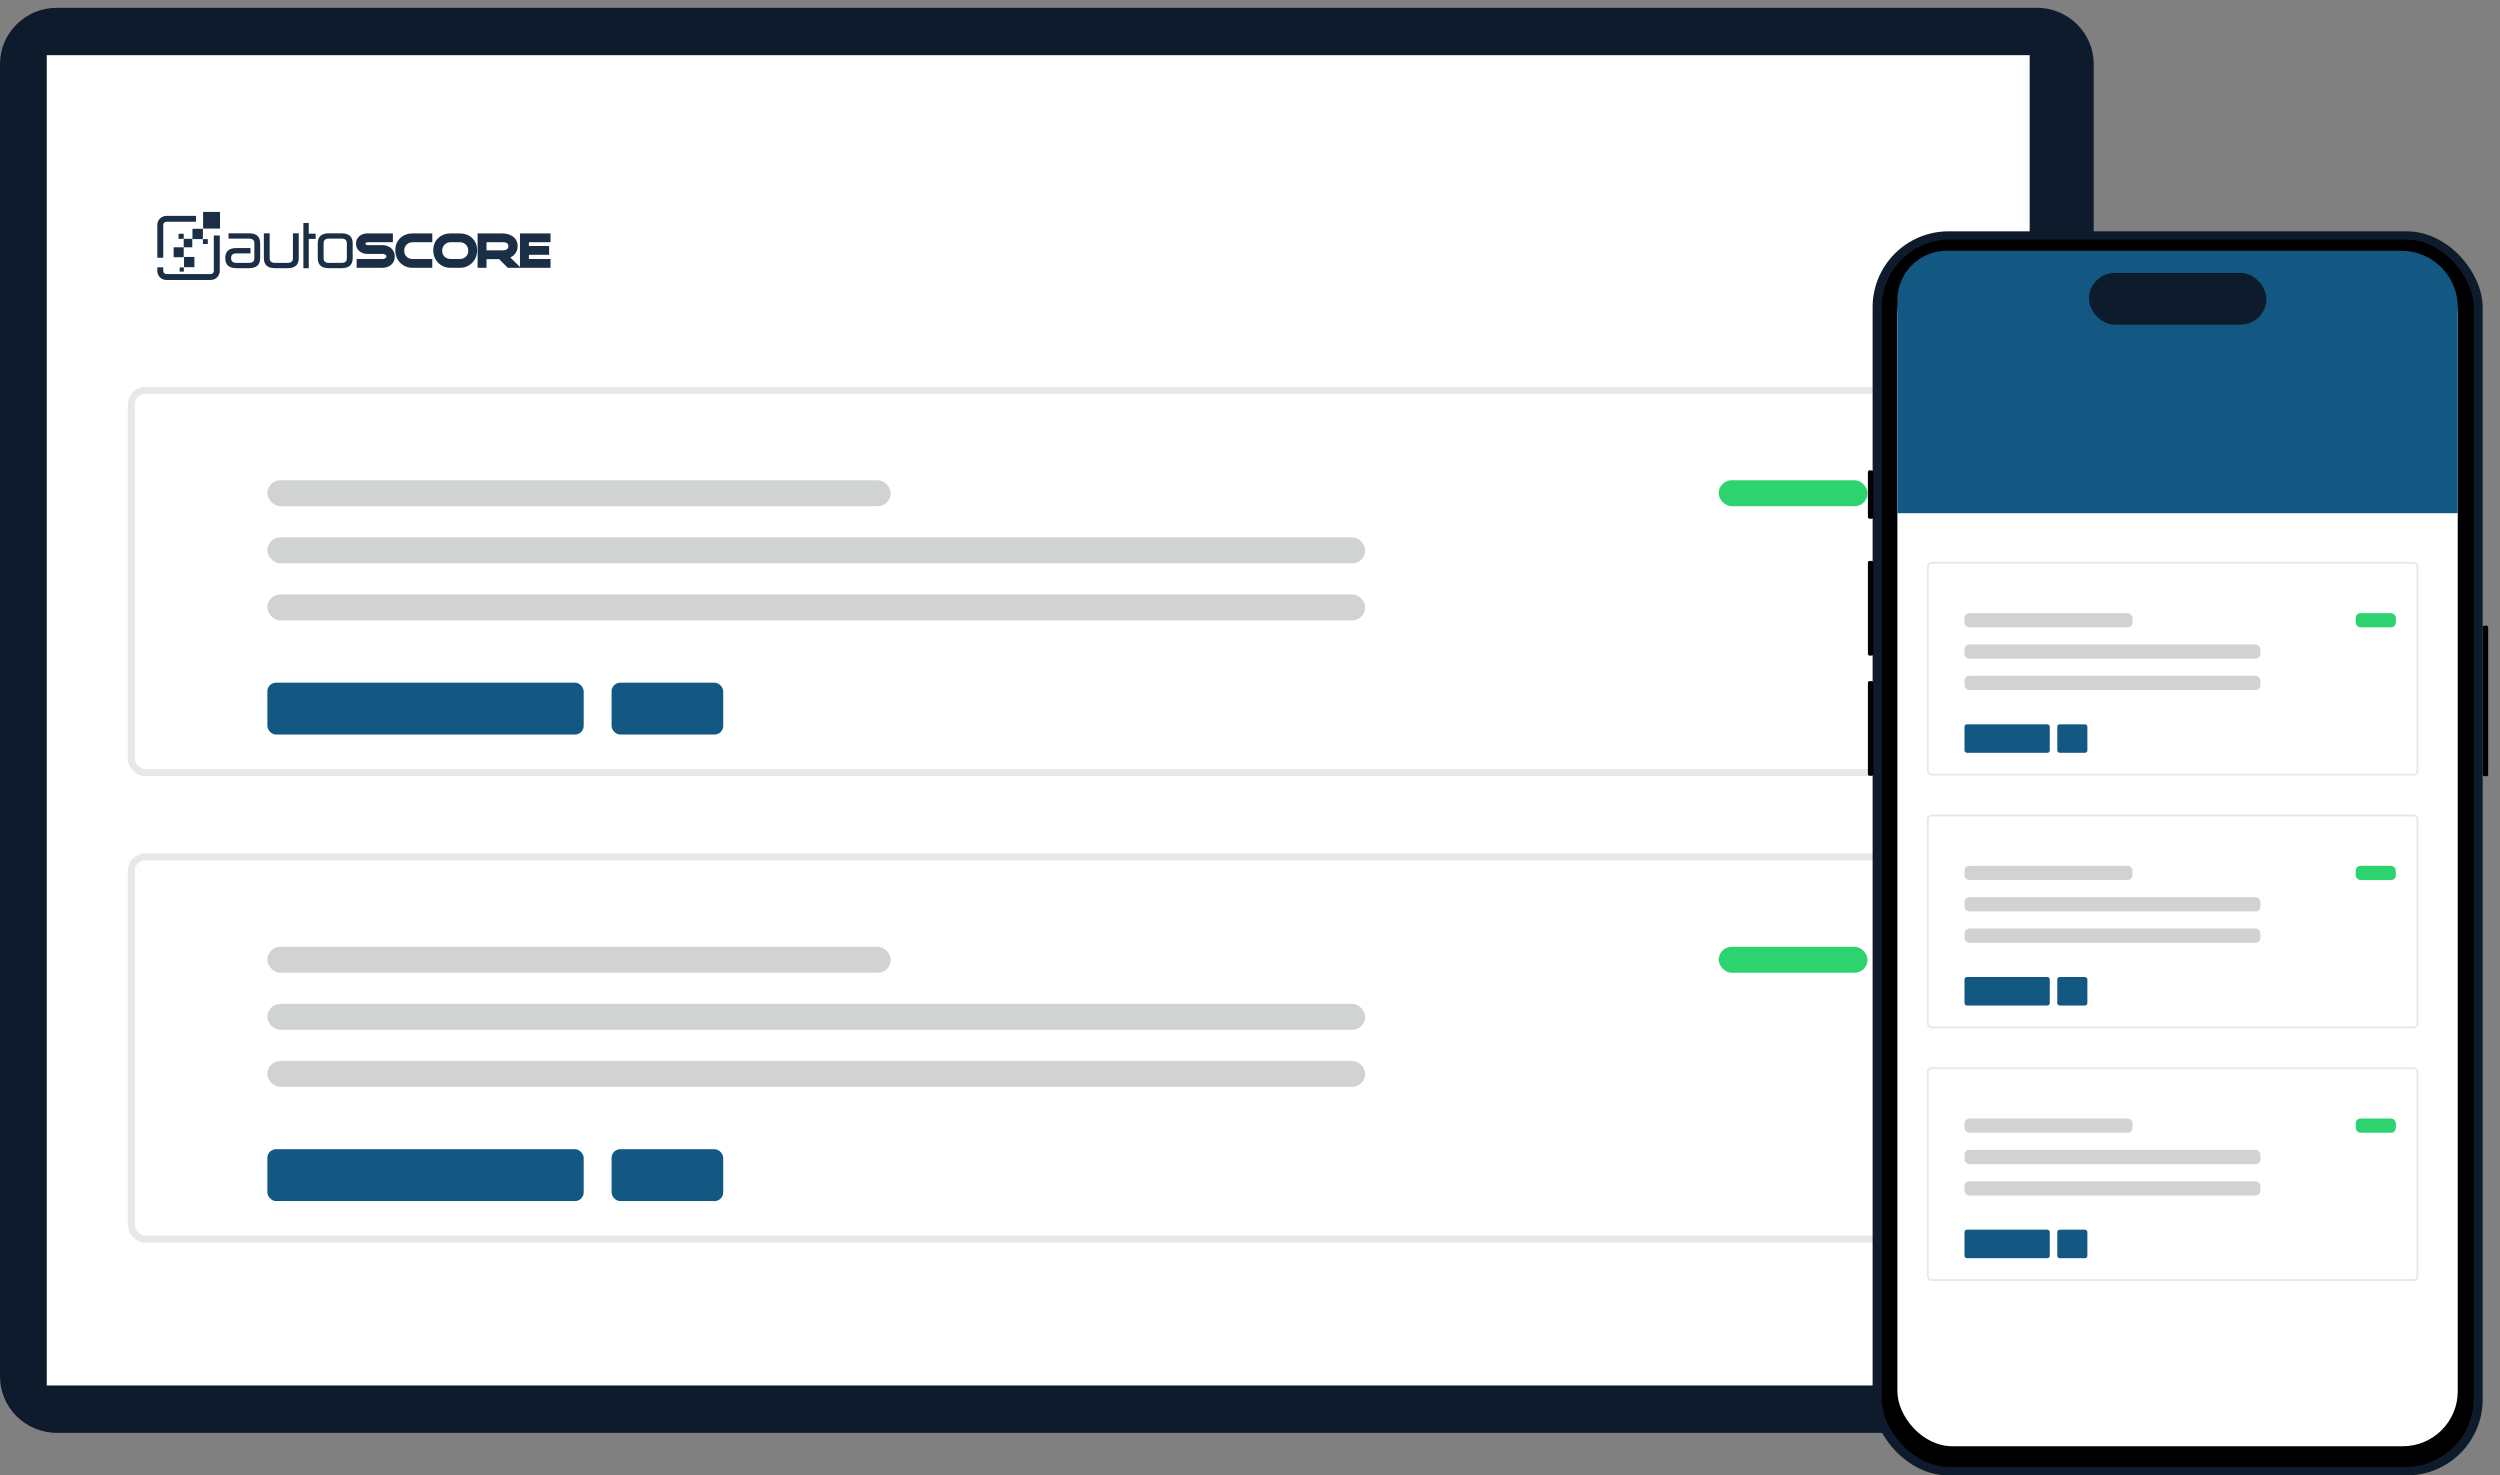 <svg width="183" height="108" viewBox="0 0 183 108" fill="none" xmlns="http://www.w3.org/2000/svg">
<rect x="0" y="0" width="183" height="108" fill="#808080" stroke="none"/>
<path d="M0 100.762V4.692C0 2.416 1.866 0.57 4.169 0.57H149.09C151.393 0.57 153.259 2.416 153.259 4.692V100.762C153.259 103.039 151.393 104.884 149.09 104.884H4.169C1.866 104.884 0 103.039 0 100.762Z" fill="#0E1B2C"/>
<path d="M148.572 4.039H3.422V101.416H148.572V4.039Z" fill="white"/>
<rect x="9.355" y="28.317" width="133.481" height="28.492" rx="1.273" fill="white"/>
<rect x="9.613" y="28.575" width="132.965" height="27.976" rx="1.015" stroke="#D1D3D3" stroke-opacity="0.5" stroke-width="0.516"/>
<rect x="19.571" y="35.155" width="45.629" height="1.899" rx="0.95" fill="#D1D3D3"/>
<rect x="19.571" y="49.971" width="23.155" height="3.799" rx="0.637" fill="#135883"/>
<rect x="44.768" y="49.971" width="8.172" height="3.799" rx="0.637" fill="#135883"/>
<rect x="19.571" y="39.334" width="80.361" height="1.899" rx="0.95" fill="#D1D3D3"/>
<rect x="19.571" y="43.513" width="80.361" height="1.899" rx="0.95" fill="#D1D3D3"/>
<rect x="125.81" y="35.155" width="10.896" height="1.899" rx="0.95" fill="#2DD36F"/>
<rect x="9.355" y="62.467" width="133.481" height="28.492" rx="1.273" fill="white"/>
<rect x="9.613" y="62.725" width="132.965" height="27.976" rx="1.015" stroke="#D1D3D3" stroke-opacity="0.5" stroke-width="0.516"/>
<rect x="19.571" y="69.305" width="45.629" height="1.899" rx="0.95" fill="#D1D3D3"/>
<rect x="19.571" y="84.121" width="23.155" height="3.799" rx="0.637" fill="#135883"/>
<rect x="44.768" y="84.121" width="8.172" height="3.799" rx="0.637" fill="#135883"/>
<rect x="19.571" y="73.484" width="80.361" height="1.899" rx="0.95" fill="#D1D3D3"/>
<rect x="19.571" y="77.662" width="80.361" height="1.899" rx="0.95" fill="#D1D3D3"/>
<rect x="125.81" y="69.305" width="10.896" height="1.899" rx="0.95" fill="#2DD36F"/>
<path fill-rule="evenodd" clip-rule="evenodd" d="M38.063 19.543V17.085H40.299V17.731H38.716V18.006H40.195V18.651H38.716V18.959H40.299V19.605H37.175L36.533 18.967H35.613V19.605H34.96V17.085H36.734C37.011 17.085 37.292 17.138 37.523 17.297C37.777 17.474 37.889 17.731 37.889 18.034C37.889 18.251 37.82 18.445 37.677 18.608C37.586 18.712 37.476 18.79 37.354 18.846L38.063 19.543ZM35.613 18.325H36.798C36.903 18.325 37.012 18.307 37.102 18.249C37.182 18.196 37.216 18.126 37.216 18.031C37.216 17.777 37.023 17.731 36.798 17.731H35.613V18.325ZM28.897 18.779C28.897 19.022 28.81 19.234 28.62 19.393C28.439 19.544 28.218 19.605 27.984 19.605H26.106V18.959H27.984C28.061 18.959 28.137 18.945 28.2 18.907C28.253 18.873 28.281 18.832 28.281 18.769C28.281 18.708 28.254 18.671 28.201 18.64C28.136 18.602 28.06 18.588 27.984 18.588H26.902C26.688 18.588 26.487 18.532 26.32 18.397C26.144 18.253 26.059 18.06 26.059 17.835C26.059 17.611 26.145 17.419 26.32 17.276C26.487 17.141 26.688 17.085 26.902 17.085H28.759V17.731H26.902C26.858 17.731 26.819 17.74 26.785 17.767C26.761 17.786 26.752 17.808 26.752 17.838C26.752 17.868 26.758 17.89 26.783 17.908C26.817 17.934 26.858 17.943 26.902 17.943H27.984C28.221 17.943 28.441 18.008 28.622 18.163C28.809 18.323 28.897 18.535 28.897 18.779ZM31.643 19.605H30.219C29.864 19.605 29.551 19.49 29.301 19.239C29.049 18.986 28.937 18.673 28.937 18.32C28.937 17.975 29.045 17.666 29.3 17.425C29.554 17.186 29.871 17.085 30.219 17.085H31.643V17.731H30.219C30.044 17.731 29.891 17.781 29.765 17.904C29.64 18.027 29.59 18.18 29.59 18.354C29.59 18.524 29.639 18.673 29.764 18.792C29.891 18.912 30.045 18.959 30.219 18.959H31.643V19.605ZM34.924 18.32C34.924 18.672 34.812 18.986 34.562 19.239C34.312 19.491 33.997 19.605 33.641 19.605H32.999C32.644 19.605 32.331 19.49 32.081 19.239C31.829 18.986 31.716 18.673 31.716 18.32C31.716 17.975 31.825 17.666 32.08 17.425C32.334 17.186 32.651 17.085 32.999 17.085H33.641C33.99 17.085 34.309 17.185 34.562 17.426C34.816 17.666 34.924 17.976 34.924 18.32ZM34.275 18.354C34.275 18.18 34.224 18.027 34.099 17.904C33.973 17.78 33.817 17.731 33.641 17.731H32.999C32.824 17.731 32.671 17.781 32.545 17.904C32.42 18.027 32.369 18.18 32.369 18.354C32.369 18.524 32.419 18.673 32.544 18.792C32.67 18.912 32.825 18.959 32.999 18.959H33.641C33.816 18.959 33.973 18.913 34.1 18.792C34.225 18.673 34.275 18.524 34.275 18.354Z" fill="#1A2E46"/>
<path d="M16.727 17.467V17.078H18.24C18.776 17.078 19.044 17.323 19.044 17.813V18.895C19.044 19.384 18.776 19.63 18.24 19.63H17.294C16.759 19.63 16.49 19.385 16.49 18.895V18.886C16.49 18.401 16.758 18.159 17.294 18.159H18.335V18.549H17.294C17.043 18.549 16.916 18.661 16.916 18.886V18.895C16.916 19.125 17.042 19.241 17.294 19.241H18.24C18.492 19.241 18.619 19.125 18.619 18.895V17.813C18.619 17.582 18.492 17.467 18.24 17.467H16.727ZM21.064 19.241C21.317 19.241 21.443 19.128 21.443 18.903V17.078H21.869V18.903C21.869 19.387 21.6 19.63 21.064 19.63H20.119C19.583 19.63 19.315 19.385 19.315 18.895V17.078H19.74V18.895C19.74 19.125 19.866 19.241 20.119 19.241H21.064ZM22.208 16.322H22.601V17.103H23.107V17.492H22.601V19.63H22.208V16.322ZM25.011 19.241C25.263 19.241 25.389 19.128 25.389 18.903V17.813C25.389 17.582 25.263 17.467 25.011 17.467H24.065C23.813 17.467 23.687 17.582 23.687 17.813V18.895C23.687 19.125 23.813 19.241 24.065 19.241H25.011ZM23.261 17.813C23.261 17.323 23.529 17.078 24.065 17.078H25.011C25.547 17.078 25.815 17.323 25.815 17.813V18.903C25.815 19.388 25.547 19.63 25.011 19.63H24.065C23.529 19.63 23.261 19.385 23.261 18.895V17.813Z" fill="#1A2E46"/>
<path d="M12.179 15.802H14.351V16.233H12.179C12.116 16.233 12.059 16.258 12.017 16.299C11.976 16.34 11.95 16.397 11.95 16.459V18.868H11.514V16.459C11.514 16.278 11.589 16.113 11.709 15.995C11.83 15.876 11.996 15.802 12.179 15.802ZM11.95 19.57V19.836C11.95 19.898 11.976 19.955 12.017 19.996C12.059 20.037 12.116 20.063 12.179 20.063H15.422C15.485 20.063 15.542 20.037 15.584 19.996C15.625 19.955 15.651 19.898 15.651 19.836V17.238H16.087V19.836C16.087 20.017 16.012 20.182 15.892 20.301C15.772 20.42 15.605 20.494 15.422 20.494H12.179C11.996 20.494 11.83 20.42 11.709 20.301C11.589 20.182 11.514 20.017 11.514 19.836V19.57H11.95Z" fill="#1A2E46"/>
<path fill-rule="evenodd" clip-rule="evenodd" d="M12.711 18.102H13.447V18.829H12.711V18.102Z" fill="#1A2E46"/>
<path fill-rule="evenodd" clip-rule="evenodd" d="M13.447 17.482H14.075V18.102H13.447V17.482Z" fill="#1A2E46"/>
<path fill-rule="evenodd" clip-rule="evenodd" d="M14.868 15.511H16.104V16.732H14.868V15.511Z" fill="#1A2E46"/>
<path fill-rule="evenodd" clip-rule="evenodd" d="M13.072 17.111H13.447V17.482H13.072V17.111Z" fill="#1A2E46"/>
<path fill-rule="evenodd" clip-rule="evenodd" d="M14.853 17.503H15.214V17.86H14.853V17.503Z" fill="#1A2E46"/>
<path fill-rule="evenodd" clip-rule="evenodd" d="M13.152 19.577H13.458V19.88H13.152V19.577Z" fill="#1A2E46"/>
<path fill-rule="evenodd" clip-rule="evenodd" d="M14.089 16.748H14.852V17.502H14.089V16.748Z" fill="#1A2E46"/>
<path fill-rule="evenodd" clip-rule="evenodd" d="M13.471 18.808H14.231V19.559H13.471V18.808Z" fill="#1A2E46"/>
<rect x="137.075" y="16.934" width="44.656" height="91.066" rx="5.556" fill="#0E1B2C"/>
<rect x="137.739" y="17.533" width="43.336" height="89.846" rx="4.996" fill="black"/>
<rect x="136.73" y="49.859" width="0.397" height="6.929" rx="0.117" fill="black"/>
<rect x="136.73" y="41.059" width="0.397" height="6.929" rx="0.117" fill="black"/>
<rect x="136.73" y="34.433" width="0.397" height="3.54" rx="0.117" fill="black"/>
<rect x="181.732" y="45.8" width="0.402" height="11.019" rx="0.117" fill="black"/>
<rect x="138.888" y="19.068" width="41.019" height="86.797" rx="4.025" fill="white"/>
<path d="M138.888 21.966C138.888 19.973 140.504 18.357 142.498 18.357H175.782C178.06 18.357 179.907 20.203 179.907 22.482V37.566H138.888V21.966Z" fill="#135883"/>
<rect x="152.91" y="19.977" width="12.993" height="3.788" rx="1.894" fill="#0E1B2C"/>
<rect x="141.047" y="41.123" width="35.981" height="15.652" rx="0.35" fill="white"/>
<rect x="141.118" y="41.194" width="35.84" height="15.51" rx="0.279" stroke="#D1D3D3" stroke-opacity="0.5" stroke-width="0.142"/>
<rect x="143.801" y="44.88" width="12.3" height="1.043" rx="0.35" fill="#D1D3D3"/>
<rect x="143.801" y="53.019" width="6.242" height="2.087" rx="0.175" fill="#135883"/>
<rect x="150.593" y="53.019" width="2.203" height="2.087" rx="0.175" fill="#135883"/>
<rect x="143.801" y="47.175" width="21.662" height="1.043" rx="0.35" fill="#D1D3D3"/>
<rect x="143.801" y="49.471" width="21.662" height="1.043" rx="0.35" fill="#D1D3D3"/>
<rect x="172.439" y="44.88" width="2.937" height="1.043" rx="0.35" fill="#2DD36F"/>
<rect x="141.047" y="59.621" width="35.981" height="15.652" rx="0.35" fill="white"/>
<rect x="141.118" y="59.692" width="35.84" height="15.51" rx="0.279" stroke="#D1D3D3" stroke-opacity="0.5" stroke-width="0.142"/>
<rect x="143.801" y="63.378" width="12.3" height="1.043" rx="0.35" fill="#D1D3D3"/>
<rect x="143.801" y="71.517" width="6.242" height="2.087" rx="0.175" fill="#135883"/>
<rect x="150.593" y="71.517" width="2.203" height="2.087" rx="0.175" fill="#135883"/>
<rect x="143.801" y="65.673" width="21.662" height="1.043" rx="0.35" fill="#D1D3D3"/>
<rect x="143.801" y="67.969" width="21.662" height="1.043" rx="0.35" fill="#D1D3D3"/>
<rect x="172.439" y="63.378" width="2.937" height="1.043" rx="0.35" fill="#2DD36F"/>
<rect x="141.047" y="78.119" width="35.981" height="15.652" rx="0.35" fill="white"/>
<rect x="141.118" y="78.19" width="35.84" height="15.51" rx="0.279" stroke="#D1D3D3" stroke-opacity="0.5" stroke-width="0.142"/>
<rect x="143.801" y="81.875" width="12.3" height="1.043" rx="0.35" fill="#D1D3D3"/>
<rect x="143.801" y="90.014" width="6.242" height="2.087" rx="0.175" fill="#135883"/>
<rect x="150.593" y="90.014" width="2.203" height="2.087" rx="0.175" fill="#135883"/>
<rect x="143.801" y="84.171" width="21.662" height="1.043" rx="0.35" fill="#D1D3D3"/>
<rect x="143.801" y="86.467" width="21.662" height="1.043" rx="0.35" fill="#D1D3D3"/>
<rect x="172.439" y="81.875" width="2.937" height="1.043" rx="0.35" fill="#2DD36F"/>
</svg>
